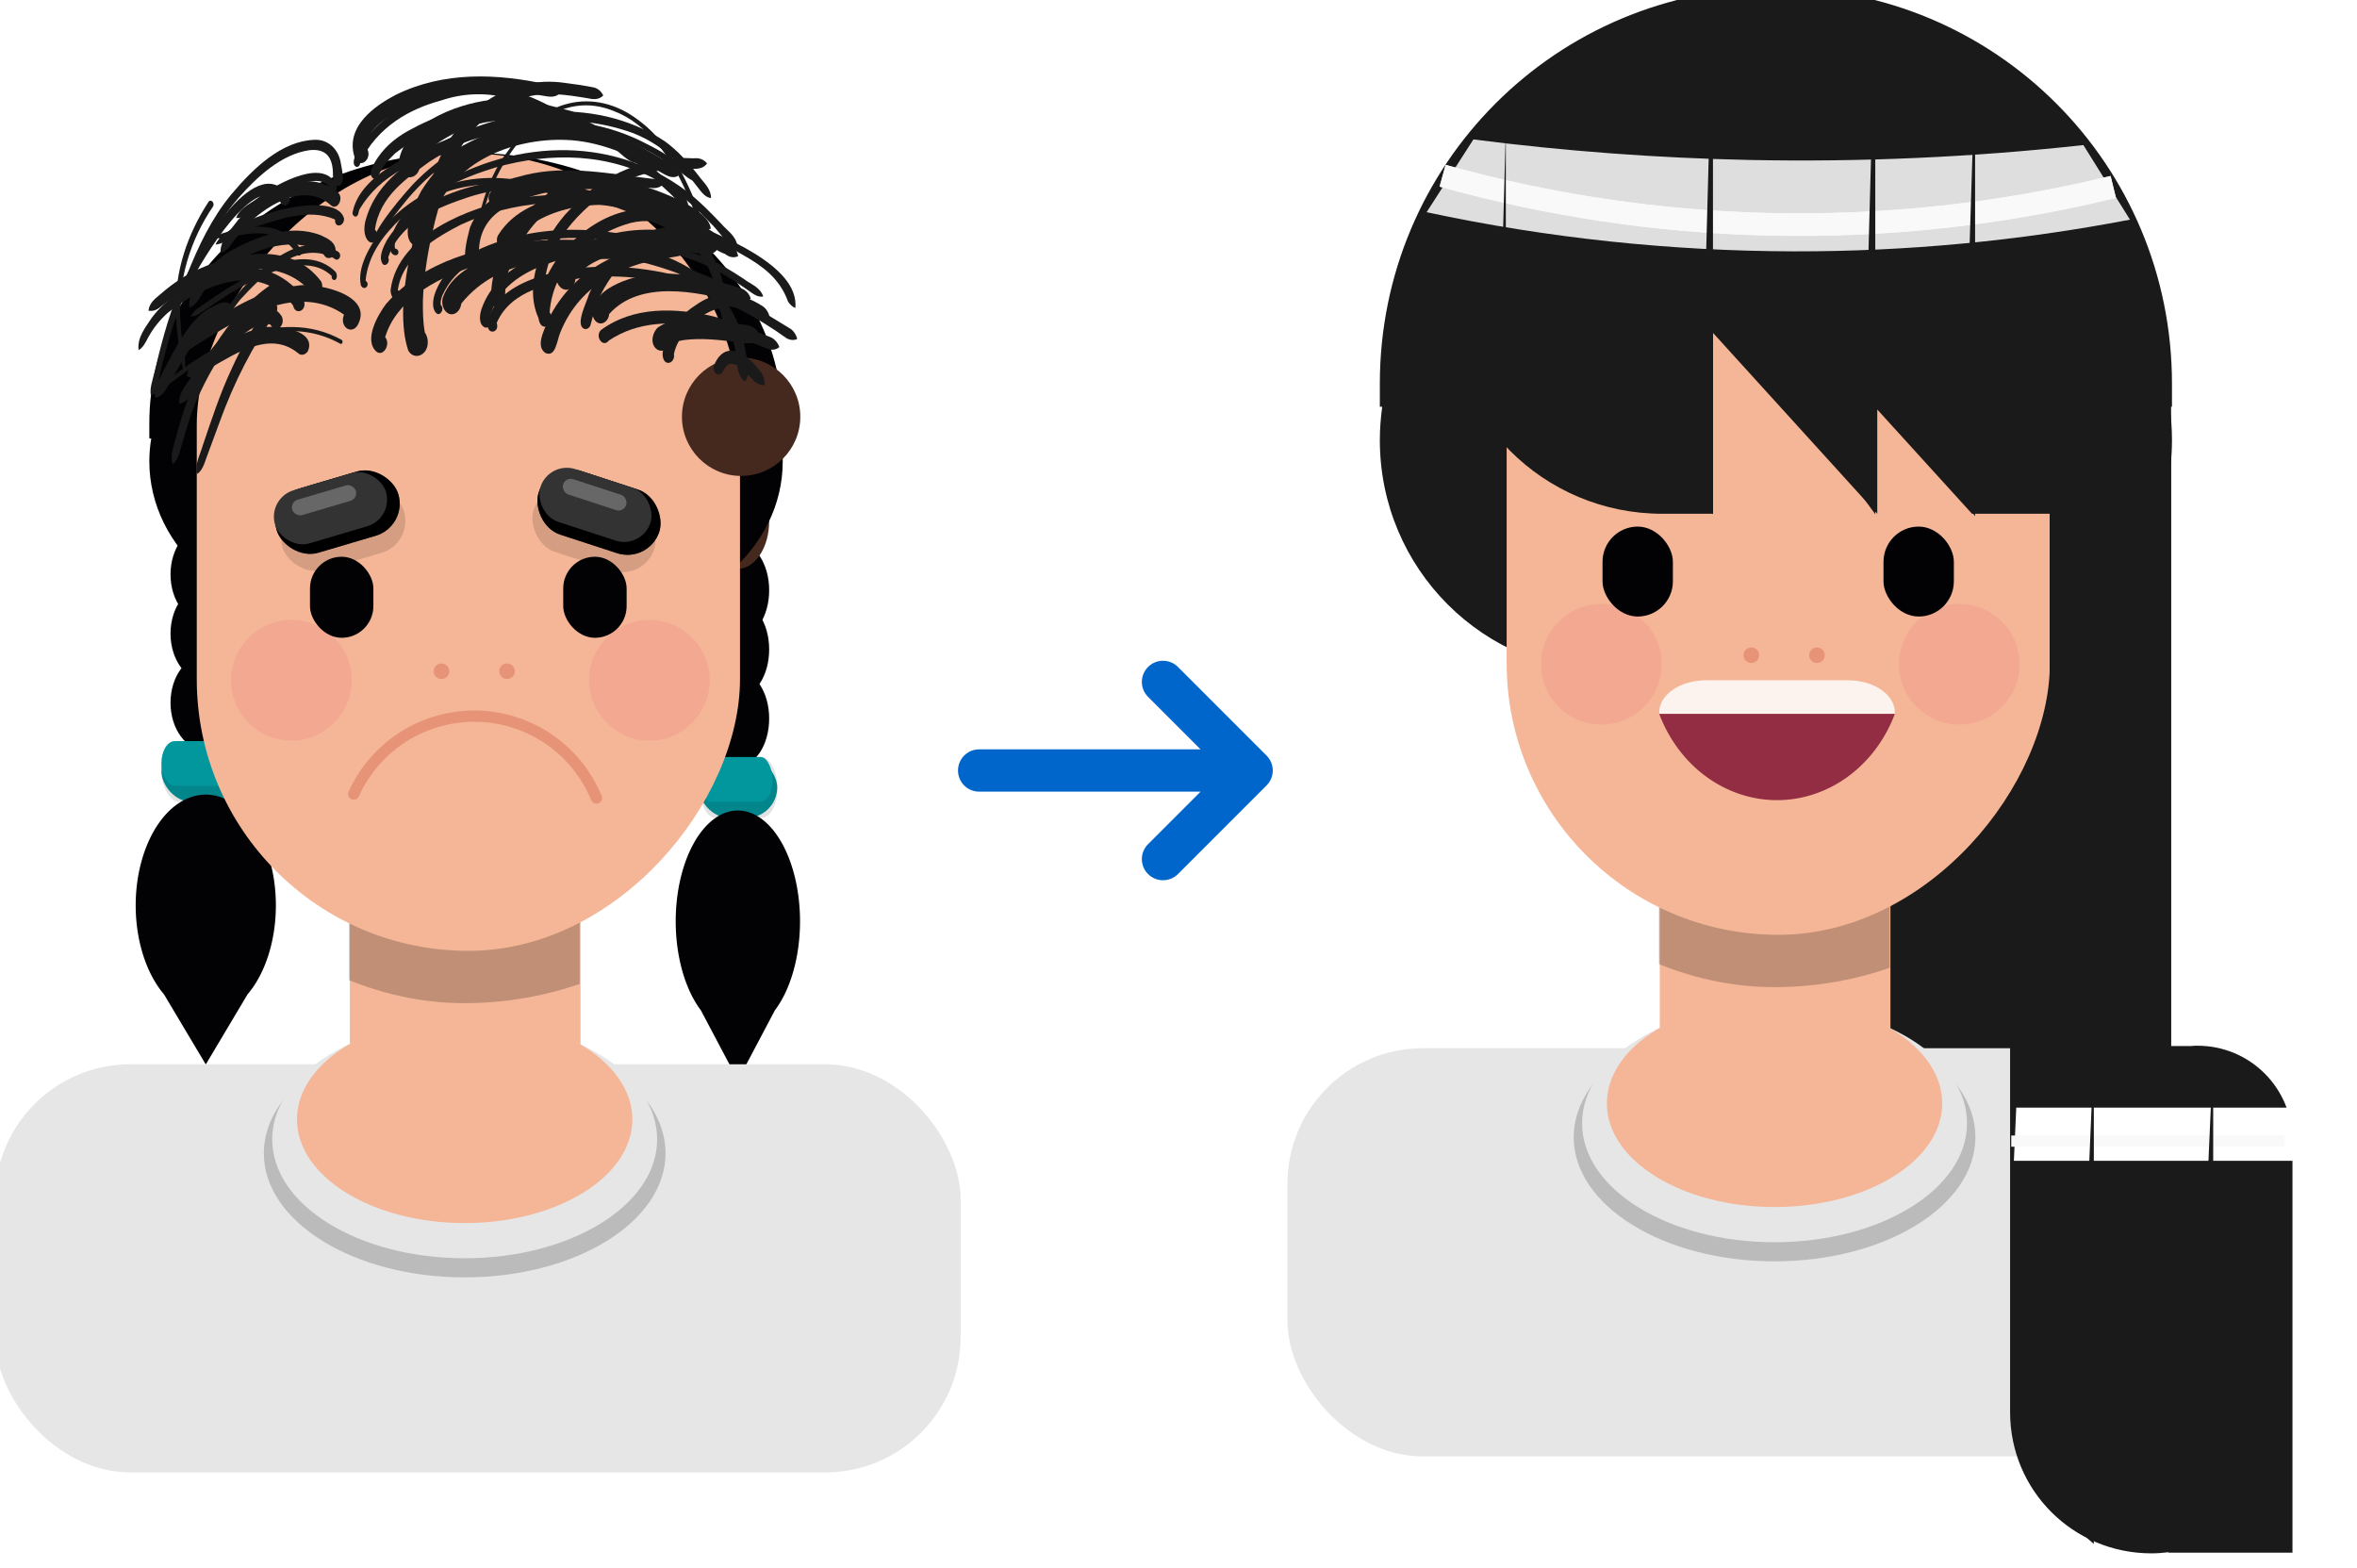 <svg xmlns="http://www.w3.org/2000/svg" id="svg1" version="1.1" viewBox="0 0 19.819 13.182" height="13.182mm" width="19.819mm">
  
  <defs id="defs1">
    <clipPath id="clipPath1176-6" clipPathUnits="userSpaceOnUse">
      <rect style="opacity:1;fill:#eca48d;fill-opacity:1;stroke:none;stroke-width:0.265" id="rect1178-1" width="6.414" height="6.348" x="-126.286" y="-31.701" ry="0"></rect>
    </clipPath>
    <filter height="2.762" width="1.28" y="-0.881" x="-0.14" id="filter5" style="color-interpolation-filters:sRGB">
      <feGaussianBlur id="feGaussianBlur5" stdDeviation="0.364"></feGaussianBlur>
    </filter>
    
    <filter height="3.12" width="1.4" y="-1.06" x="-0.2" id="filter8" style="color-interpolation-filters:sRGB">
      <feGaussianBlur id="feGaussianBlur8" stdDeviation="0.208"></feGaussianBlur>
    </filter>
    
    <filter height="3.101" width="1.086" y="-1.051" x="-0.043" id="filter13" style="color-interpolation-filters:sRGB">
      <feGaussianBlur id="feGaussianBlur13" stdDeviation="0.043"></feGaussianBlur>
    </filter>
    <filter height="2.946" width="1.117" y="-0.969" x="-0.059" id="filter71" style="color-interpolation-filters:sRGB">
      <feGaussianBlur id="feGaussianBlur71" stdDeviation="0.135"></feGaussianBlur>
    </filter>
    
    <filter height="2.082" width="1.054" y="-0.537" x="-0.027" id="filter73" style="color-interpolation-filters:sRGB">
      <feGaussianBlur id="feGaussianBlur73" stdDeviation="0.057"></feGaussianBlur>
    </filter>
    
    <clipPath id="clipPath1" clipPathUnits="userSpaceOnUse">
      <rect style="opacity:1;fill:#eca48d;fill-opacity:1;stroke:none;stroke-width:0.265" id="rect1" width="6.414" height="6.348" x="-126.286" y="-31.701" ry="0"></rect>
    </clipPath>
    
    <clipPath id="clipPath4" clipPathUnits="userSpaceOnUse">
      <path id="path4" transform="translate(-665.587,-879.164)" d="m 618.931,863.187 h 140.496 v 66.702 H 618.931 Z"></path>
    </clipPath>
    <clipPath id="clipPath5" clipPathUnits="userSpaceOnUse">
      <path id="path5" transform="translate(-669.353,-881.168)" d="m 618.931,863.187 h 140.496 v 66.702 H 618.931 Z"></path>
    </clipPath>
    <clipPath id="clipPath6" clipPathUnits="userSpaceOnUse">
      <path id="path6" transform="translate(-664.704,-886.754)" d="m 618.931,863.187 h 140.496 v 66.702 H 618.931 Z"></path>
    </clipPath>
    <clipPath id="clipPath7" clipPathUnits="userSpaceOnUse">
      <path id="path7" transform="translate(-668.082,-891.366)" d="m 618.931,863.187 h 140.496 v 66.702 H 618.931 Z"></path>
    </clipPath>
    <clipPath id="clipPath8" clipPathUnits="userSpaceOnUse">
      <path id="path8" transform="translate(-669.317,-891.875)" d="m 618.931,863.187 h 140.496 v 66.702 H 618.931 Z"></path>
    </clipPath>
    <clipPath id="clipPath9" clipPathUnits="userSpaceOnUse">
      <path id="path9" transform="translate(-673.835,-893.689)" d="m 618.931,863.187 h 140.496 v 66.702 H 618.931 Z"></path>
    </clipPath>
    <clipPath id="clipPath10" clipPathUnits="userSpaceOnUse">
      <path id="path10" transform="translate(-756.745,-901.326)" d="m 618.931,863.187 h 140.496 v 66.702 H 618.931 Z"></path>
    </clipPath>
    <clipPath id="clipPath11" clipPathUnits="userSpaceOnUse">
      <path id="path11" transform="translate(-746.03,-912.059)" d="m 618.931,863.187 h 140.496 v 66.702 H 618.931 Z"></path>
    </clipPath>
    <clipPath id="clipPath12" clipPathUnits="userSpaceOnUse">
      <path id="path12" transform="translate(-671.091,-895.122)" d="m 618.931,863.187 h 140.496 v 66.702 H 618.931 Z"></path>
    </clipPath>
    <clipPath id="clipPath13" clipPathUnits="userSpaceOnUse">
      <path id="path13" transform="translate(-682.395,-903.187)" d="m 618.931,863.187 h 140.496 v 66.702 H 618.931 Z"></path>
    </clipPath>
    <clipPath id="clipPath14" clipPathUnits="userSpaceOnUse">
      <path id="path14" transform="translate(-756.495,-907.364)" d="m 618.931,863.187 h 140.496 v 66.702 H 618.931 Z"></path>
    </clipPath>
    <clipPath id="clipPath15" clipPathUnits="userSpaceOnUse">
      <path id="path15" transform="translate(-752.694,-909.14)" d="m 618.931,863.187 h 140.496 v 66.702 H 618.931 Z"></path>
    </clipPath>
    <clipPath id="clipPath16" clipPathUnits="userSpaceOnUse">
      <path id="path16" transform="translate(-692.437,-905.444)" d="m 618.931,863.187 h 140.496 v 66.702 H 618.931 Z"></path>
    </clipPath>
    <clipPath id="clipPath17" clipPathUnits="userSpaceOnUse">
      <path id="path17" transform="translate(-689.265,-896.162)" d="m 618.931,863.187 h 140.496 v 66.702 H 618.931 Z"></path>
    </clipPath>
    <clipPath id="clipPath18" clipPathUnits="userSpaceOnUse">
      <path id="path18" transform="translate(-678.43,-892.308)" d="m 618.931,863.187 h 140.496 v 66.702 H 618.931 Z"></path>
    </clipPath>
    <clipPath id="clipPath19" clipPathUnits="userSpaceOnUse">
      <path id="path19" transform="translate(-665.266,-877.827)" d="m 618.931,863.187 h 140.496 v 66.702 H 618.931 Z"></path>
    </clipPath>
    <clipPath id="clipPath20" clipPathUnits="userSpaceOnUse">
      <path id="path20" transform="translate(-674.45,-878.411)" d="m 618.931,863.187 h 140.496 v 66.702 H 618.931 Z"></path>
    </clipPath>
    <clipPath id="clipPath21" clipPathUnits="userSpaceOnUse">
      <path id="path21" transform="translate(-694.188,-885.328)" d="m 618.931,863.187 h 140.496 v 66.702 H 618.931 Z"></path>
    </clipPath>
    <clipPath id="clipPath22" clipPathUnits="userSpaceOnUse">
      <path id="path22" transform="translate(-743.81,-893.681)" d="m 618.931,863.187 h 140.496 v 66.702 H 618.931 Z"></path>
    </clipPath>
    <clipPath id="clipPath23" clipPathUnits="userSpaceOnUse">
      <path id="path23" transform="translate(-707.824,-897.408)" d="m 618.931,863.187 h 140.496 v 66.702 H 618.931 Z"></path>
    </clipPath>
    <clipPath id="clipPath24" clipPathUnits="userSpaceOnUse">
      <path id="path24" transform="translate(-716.992,-904.889)" d="m 618.931,863.187 h 140.496 v 66.702 H 618.931 Z"></path>
    </clipPath>
    <clipPath id="clipPath25" clipPathUnits="userSpaceOnUse">
      <path id="path25" transform="translate(-685.226,-903.336)" d="m 618.931,863.187 h 140.496 v 66.702 H 618.931 Z"></path>
    </clipPath>
    <clipPath id="clipPath26" clipPathUnits="userSpaceOnUse">
      <path id="path26" transform="translate(-728.83,-909.022)" d="m 618.931,863.187 h 140.496 v 66.702 H 618.931 Z"></path>
    </clipPath>
    <clipPath id="clipPath27" clipPathUnits="userSpaceOnUse">
      <path id="path27" transform="translate(-640.115,-887.553)" d="m 618.931,863.187 h 140.496 v 66.702 H 618.931 Z"></path>
    </clipPath>
    <clipPath id="clipPath28" clipPathUnits="userSpaceOnUse">
      <path id="path28" transform="translate(-635.776,-891.934)" d="m 618.931,863.187 h 140.496 v 66.702 H 618.931 Z"></path>
    </clipPath>
    <clipPath id="clipPath29" clipPathUnits="userSpaceOnUse">
      <path id="path29" transform="translate(-630.226,-902.257)" d="m 618.931,863.187 h 140.496 v 66.702 H 618.931 Z"></path>
    </clipPath>
    <clipPath id="clipPath30" clipPathUnits="userSpaceOnUse">
      <path id="path30" transform="translate(-630.513,-903.748)" d="m 618.931,863.187 h 140.496 v 66.702 H 618.931 Z"></path>
    </clipPath>
    <clipPath id="clipPath31" clipPathUnits="userSpaceOnUse">
      <path id="path31" transform="translate(-628.158,-909.333)" d="m 618.931,863.187 h 140.496 v 66.702 H 618.931 Z"></path>
    </clipPath>
    <clipPath id="clipPath32" clipPathUnits="userSpaceOnUse">
      <path id="path32" transform="translate(-622.335,-916.544)" d="m 618.931,863.187 h 140.496 v 66.702 H 618.931 Z"></path>
    </clipPath>
    <clipPath id="clipPath33" clipPathUnits="userSpaceOnUse">
      <path id="path33" transform="translate(-621.593,-902.786)" d="m 618.931,863.187 h 140.496 v 66.702 H 618.931 Z"></path>
    </clipPath>
    <clipPath id="clipPath34" clipPathUnits="userSpaceOnUse">
      <path id="path34" transform="translate(-619.513,-909.263)" d="m 618.931,863.187 h 140.496 v 66.702 H 618.931 Z"></path>
    </clipPath>
    <clipPath id="clipPath35" clipPathUnits="userSpaceOnUse">
      <path id="path35" transform="translate(-628.099,-918.057)" d="m 618.931,863.187 h 140.496 v 66.702 H 618.931 Z"></path>
    </clipPath>
    <clipPath id="clipPath36" clipPathUnits="userSpaceOnUse">
      <path id="path36" transform="translate(-635.253,-906.505)" d="m 618.931,863.187 h 140.496 v 66.702 H 618.931 Z"></path>
    </clipPath>
    <clipPath id="clipPath37" clipPathUnits="userSpaceOnUse">
      <path id="path37" transform="translate(-636.812,-893.296)" d="m 618.931,863.187 h 140.496 v 66.702 H 618.931 Z"></path>
    </clipPath>
    <clipPath id="clipPath38" clipPathUnits="userSpaceOnUse">
      <path id="path38" transform="translate(-627.869,-901.675)" d="m 618.931,863.187 h 140.496 v 66.702 H 618.931 Z"></path>
    </clipPath>
    <clipPath id="clipPath39" clipPathUnits="userSpaceOnUse">
      <path id="path39" transform="translate(-629.337,-912.989)" d="m 618.931,863.187 h 140.496 v 66.702 H 618.931 Z"></path>
    </clipPath>
    <clipPath id="clipPath40" clipPathUnits="userSpaceOnUse">
      <path id="path40" transform="translate(-622.151,-916.903)" d="m 618.931,863.187 h 140.496 v 66.702 H 618.931 Z"></path>
    </clipPath>
    <clipPath id="clipPath41" clipPathUnits="userSpaceOnUse">
      <path id="path41" transform="translate(-626.709,-928.012)" d="m 618.931,863.187 h 140.496 v 66.702 H 618.931 Z"></path>
    </clipPath>
    <clipPath id="clipPath42" clipPathUnits="userSpaceOnUse">
      <path id="path42" transform="translate(-631.82,-929.639)" d="m 618.931,863.187 h 140.496 v 66.702 H 618.931 Z"></path>
    </clipPath>
    <clipPath id="clipPath43" clipPathUnits="userSpaceOnUse">
      <path id="path43" transform="translate(-666.474,-898.623)" d="m 618.931,863.187 h 140.496 v 66.702 H 618.931 Z"></path>
    </clipPath>
    <clipPath id="clipPath44" clipPathUnits="userSpaceOnUse">
      <path id="path44" transform="translate(-704.069,-904.283)" d="m 618.931,863.187 h 140.496 v 66.702 H 618.931 Z"></path>
    </clipPath>
    <clipPath id="clipPath45" clipPathUnits="userSpaceOnUse">
      <path id="path45" transform="translate(-690.183,-897.05)" d="m 618.931,863.187 h 140.496 v 66.702 H 618.931 Z"></path>
    </clipPath>
    <clipPath id="clipPath46" clipPathUnits="userSpaceOnUse">
      <path id="path46" transform="translate(-704.055,-904.091)" d="m 618.931,863.187 h 140.496 v 66.702 H 618.931 Z"></path>
    </clipPath>
    <clipPath id="clipPath47" clipPathUnits="userSpaceOnUse">
      <path id="path47" transform="translate(-713.579,-905.745)" d="m 618.931,863.187 h 140.496 v 66.702 H 618.931 Z"></path>
    </clipPath>
    <clipPath id="clipPath48" clipPathUnits="userSpaceOnUse">
      <path id="path48" transform="translate(-730.527,-910.936)" d="m 618.931,863.187 h 140.496 v 66.702 H 618.931 Z"></path>
    </clipPath>
    <clipPath id="clipPath49" clipPathUnits="userSpaceOnUse">
      <path id="path49" transform="translate(-749.781,-914.513)" d="m 618.931,863.187 h 140.496 v 66.702 H 618.931 Z"></path>
    </clipPath>
    <clipPath id="clipPath50" clipPathUnits="userSpaceOnUse">
      <path id="path50" transform="translate(-676.501,-909.374)" d="m 618.931,863.187 h 140.496 v 66.702 H 618.931 Z"></path>
    </clipPath>
    <clipPath id="clipPath51" clipPathUnits="userSpaceOnUse">
      <path id="path51" transform="translate(-693.99,-900.913)" d="m 618.931,863.187 h 140.496 v 66.702 H 618.931 Z"></path>
    </clipPath>
    <clipPath id="clipPath52" clipPathUnits="userSpaceOnUse">
      <path id="path52" transform="translate(-705.511,-909.761)" d="m 618.931,863.187 h 140.496 v 66.702 H 618.931 Z"></path>
    </clipPath>
    <clipPath id="clipPath53" clipPathUnits="userSpaceOnUse">
      <path id="path53" transform="translate(-653.042,-893.58)" d="m 618.931,863.187 h 140.496 v 66.702 H 618.931 Z"></path>
    </clipPath>
    <clipPath id="clipPath54" clipPathUnits="userSpaceOnUse">
      <path id="path54" transform="translate(-629.71,-913.527)" d="m 618.931,863.187 h 140.496 v 66.702 H 618.931 Z"></path>
    </clipPath>
    <clipPath id="clipPath55" clipPathUnits="userSpaceOnUse">
      <path id="path55" transform="translate(-623.026,-917.093)" d="m 618.931,863.187 h 140.496 v 66.702 H 618.931 Z"></path>
    </clipPath>
  </defs>
  <g transform="translate(-92.786,-253.821)" id="layer1">
    <g transform="matrix(0.328,0,0,0.328,62.31,179.304)" id="g1">
      <path id="path1450" d="m 125.543,246.937 c 0,-0.139 -0.053,-0.277 -0.159,-0.383 l -2.271,-2.271 c -0.212,-0.212 -0.554,-0.212 -0.767,0 -0.212,0.212 -0.212,0.554 0,0.766 l 1.346,1.346 h -2.465 -0.04 -3.171 c -0.3,0 -0.542,0.242 -0.542,0.542 0,0.3 0.242,0.542 0.542,0.542 h 3.171 0.04 2.465 l -1.346,1.346 c -0.212,0.212 -0.212,0.554 0,0.766 0.212,0.212 0.554,0.212 0.767,0 l 2.271,-2.271 c 0.106,-0.106 0.159,-0.245 0.159,-0.383 z" style="fill:#0066cc;fill-opacity:1;stroke:none;stroke-width:0.08;stroke-opacity:1"></path>
      <rect y="238.355" x="137.816" height="16.505" width="10.755" id="rect1450" style="fill:#1a1a1a;fill-opacity:1;stroke:none;stroke-width:3.174;stroke-dasharray:none;stroke-opacity:1"></rect>
      <rect style="fill:#f5b697;fill-opacity:1;stroke:none;stroke-width:0.244" id="rect1451" width="5.914" height="5.852" x="135.464" y="248.916" ry="0"></rect>
      <rect style="fill:#e6e6e6;fill-opacity:1;stroke:none;stroke-width:0.249" id="rect1452" width="24.756" height="10.463" x="125.92" y="254.056" ry="3.472"></rect>
      <rect ry="9.822" style="opacity:0.216;fill:#000000;fill-opacity:1;stroke-width:0.318" y="-56.793" x="-132.901" height="27.796" width="19.644" id="rect1453" clip-path="url(#clipPath1176-6)" transform="matrix(0.922,0,0,0.922,251.879,279.225)"></rect>
      <ellipse style="opacity:0.189;fill:#000000;fill-opacity:1;stroke:none;stroke-width:0.292" id="ellipse1454" cx="138.407" cy="256.337" rx="5.149" ry="3.182"></ellipse>
      <ellipse ry="3.049" rx="4.934" cy="255.98" cx="138.407" id="ellipse1456" style="fill:#e6e6e6;fill-opacity:1;stroke:none;stroke-width:0.28"></ellipse>
      <ellipse style="fill:#f5b697;fill-opacity:1;stroke:none;stroke-width:0.244" id="ellipse1458" cx="138.407" cy="255.47" rx="4.299" ry="2.657"></ellipse>
      <path style="fill:#1a1a1a;fill-opacity:1;stroke-width:0.077" d="m 138.442,226.87 c 5.625,0 10.153,4.529 10.153,10.153 v 0.59 h -0.062 c 0.042,0.279 0.062,0.564 0.062,0.854 0,3.298 -2.656,5.954 -5.954,5.954 h -8.399 c -3.298,0 -5.954,-2.656 -5.954,-5.954 0,-0.29 0.023,-0.575 0.061,-0.854 h -0.061 v -0.59 c 0,-5.625 4.528,-10.153 10.153,-10.153 z" id="path1458"></path>
      <rect transform="scale(-1,1)" style="fill:#f5b697;fill-opacity:1;stroke-width:0.052" id="rect1458" width="13.926" height="20.44" x="-145.465" y="230.709" ry="6.963"></rect>
      <path style="opacity:0.834;fill:#ffffff;fill-opacity:1;stroke-width:0.073" d="m 140.287,244.624 c 0.667,0 1.204,0.369 1.204,0.827 0,0.009 -0.003,0.023 -0.003,0.033 h -6.035 c 0,-0.009 -0.003,-0.023 -0.003,-0.033 0,-0.458 0.537,-0.827 1.204,-0.827 z" id="path1459"></path>
      <path style="opacity:0.834;fill:#7f1333;fill-opacity:1;stroke-width:0.067" d="m 141.491,245.485 a 3.267,3.566 0 0 1 -3.02,2.212 3.267,3.566 0 0 1 -3.021,-2.212 z" id="path1460"></path>
      <circle transform="scale(-1,1)" style="opacity:0.834;fill:#f3a790;fill-opacity:1;stroke-width:0.03" id="circle1460" cx="-133.966" cy="244.213" r="1.548"></circle>
      <circle transform="scale(-1,1)" r="1.548" cy="244.213" cx="-143.143" id="circle1462" style="opacity:0.834;fill:#f3a790;fill-opacity:1;stroke-width:0.03"></circle>
      <circle transform="scale(-1,1)" r="0.2" cy="243.982" cx="-137.812" id="circle1463" style="fill:#e79377;fill-opacity:1;stroke-width:0.004"></circle>
      <circle transform="scale(-1,1)" style="fill:#e79377;fill-opacity:1;stroke-width:0.004" id="circle1464" cx="-139.493" cy="243.982" r="0.2"></circle>
      <g id="g1465" transform="matrix(0.75,0,0,0.75,231.043,275.81)">
        <rect ry="1.203" y="-46.834" x="-119.791" height="3.074" width="2.405" id="rect1464" style="opacity:1;fill:#020204;fill-opacity:1;stroke-width:0.265"></rect>
        <rect style="opacity:1;fill:#020204;fill-opacity:1;stroke-width:0.265" id="rect1465" width="2.405" height="3.074" x="-129.395" y="-46.834" ry="1.203"></rect>
      </g>
      <path style="fill:#1a1a1a;fill-opacity:1;stroke-width:0.042" d="m 141.357,229.343 c 2.322,0 4.298,1.424 5.11,3.449 h 0.396 v 2.057 5.506 h -3.395 l -1.214,-1.336 -1.214,-1.336 v 2.673 l -2.02,-2.225 -2.19,-2.411 v 4.636 h -1.302 c -3.05,0 -5.506,-2.456 -5.506,-5.506 0,-3.05 2.456,-5.506 5.506,-5.506 z" id="path1465"></path>
      <path transform="matrix(2.892,0,0,2.892,882.28,-464.306)" id="path1466" d="m -259.887,240.341 c 0.812,0.104 1.629,0.165 2.447,0.182 0.988,0.02 1.978,-0.024 2.96,-0.132 l 0.413,0.661 c -0.98,0.188 -1.978,0.283 -2.977,0.281 -1.094,-0.002 -2.188,-0.118 -3.258,-0.347 z" style="opacity:0.922;fill:#ffffff;fill-opacity:1;stroke:none;stroke-width:0.265;filter:url(#filter5)"></path>
      <rect y="237.07" x="145.46" height="17.79" width="3.112" id="rect1466" style="fill:#1a1a1a;fill-opacity:1;stroke:none;stroke-width:1.773;stroke-dasharray:none;stroke-opacity:1"></rect>
      <path d="m 149.247,253.991 c -0.053,0 -0.104,0.003 -0.155,0.009 h -4.647 v 3.635 3.13 2.62 c 0,2.005 1.614,3.619 3.619,3.619 0.149,0 0.297,-0.011 0.441,-0.029 v 0.011 h 3.179 v -2.708 -0.894 -5.75 -1.096 -0.11 c 0,-1.35 -1.087,-2.436 -2.436,-2.436 z" style="fill:#1a1a1a;fill-opacity:1;stroke:none;stroke-width:2.31;stroke-dasharray:none;stroke-opacity:1" id="path1467"></path>
      <path id="path1468" d="m 145.645,254.013 v -19 l -0.344,18.317 z" style="fill:#1a1a1a;fill-opacity:1;stroke:none;stroke-width:2.096;stroke-dasharray:none;stroke-opacity:1"></path>
      <path id="path1469" d="m 143.379,254.013 v -4.843 l -0.088,4.668 z" style="fill:#1a1a1a;fill-opacity:1;stroke:none;stroke-width:0.534;stroke-dasharray:none;stroke-opacity:1"></path>
      <path transform="matrix(2.892,0,0,2.892,882.28,-464.306)" id="path1470" d="m -255.075,248.923 h 2.439 l 0.041,0.153 c -0.001,0.05 -0.003,0.099 -0.004,0.149 -0.001,0.057 -0.003,0.113 -0.004,0.169 h -2.493 z" style="fill:#ffffff;fill-opacity:1;stroke:none;stroke-width:0.265;filter:url(#filter8)"></path>
      <rect transform="matrix(2.892,0,0,2.892,-249.256,-128.984)" y="133.222" x="136.145" height="0.099" width="2.423" id="rect1470" style="fill:#f9f9f9;fill-opacity:1;stroke:none;stroke-width:0.2;stroke-dasharray:none;filter:url(#filter13)"></rect>
      <path id="path1471" d="m 149.652,266.933 v -12.727 l -0.564,12.681 z" style="fill:#1a1a1a;fill-opacity:1;stroke:none;stroke-width:2.08;stroke-dasharray:none;stroke-opacity:1"></path>
      <path id="path1472" d="m 146.592,266.764 v -12.558 l -0.514,12.106 z" style="fill:#1a1a1a;fill-opacity:1;stroke:none;stroke-width:2.08;stroke-dasharray:none;stroke-opacity:1"></path>
      <path transform="matrix(2.892,0,0,2.892,882.28,-464.306)" id="path1473" d="m -260.16,240.663 c 0.939,0.262 1.911,0.407 2.886,0.43 1.028,0.024 2.06,-0.087 3.059,-0.331" style="fill:none;fill-opacity:1;stroke:#f9f9f9;stroke-width:0.2;stroke-dasharray:none;filter:url(#filter71)"></path>
      <path transform="matrix(2.892,0,0,2.892,882.28,-464.306)" id="path1474" d="m -260.16,240.663 c 0.939,0.262 1.911,0.407 2.886,0.43 1.028,0.024 2.06,-0.087 3.059,-0.331" style="fill:none;fill-opacity:1;stroke:#f9f9f9;stroke-width:0.2;stroke-dasharray:none;filter:url(#filter73)"></path>
      <path id="path1475" d="m 136.828,240.369 v -13.156 l -0.345,12.683 z" style="fill:#1a1a1a;fill-opacity:1;stroke:none;stroke-width:1.744;stroke-dasharray:none;stroke-opacity:1"></path>
      <path id="path1476" d="m 140.989,240.369 v -13.156 l -0.344,12.683 z" style="fill:#1a1a1a;fill-opacity:1;stroke:none;stroke-width:1.744;stroke-dasharray:none;stroke-opacity:1"></path>
      <path id="path1477" d="m 143.548,240.417 v -11.458 l -0.345,11.046 z" style="fill:#1a1a1a;fill-opacity:1;stroke:none;stroke-width:1.628;stroke-dasharray:none;stroke-opacity:1"></path>
      <path id="path1478" d="M 131.518,243.65 V 230.494 l -0.345,12.683 z" style="fill:#1a1a1a;fill-opacity:1;stroke:none;stroke-width:1.744;stroke-dasharray:none;stroke-opacity:1"></path>
      <rect style="fill:#02979d;fill-opacity:1;stroke:none;stroke-width:0.117" id="rect1478" width="2.273" height="1.56" x="97.054" y="246.184" ry="0.78"></rect>
      <ellipse ry="1.222" rx="0.904" cy="241.91" cx="98.19" id="ellipse1482" style="fill:#020204;fill-opacity:1;stroke:none;stroke-width:0.147"></ellipse>
      <ellipse ry="1.222" rx="0.904" style="fill:#020204;fill-opacity:1;stroke:none;stroke-width:0.147" id="ellipse1483" cx="98.19" cy="243.427"></ellipse>
      <ellipse cy="245.2" cx="98.19" id="ellipse1484" style="fill:#020204;fill-opacity:1;stroke:none;stroke-width:0.147" rx="0.904" ry="1.222"></ellipse>
      <path id="path1484" d="m 98.19,247.555 a 1.797,2.842 0 0 0 -1.797,2.842 1.797,2.842 0 0 0 0.726,2.278 l 1.071,1.797 1.07,-1.796 a 1.797,2.842 0 0 0 0.727,-2.279 1.797,2.842 0 0 0 -1.797,-2.842 z" style="fill:#020204;fill-opacity:1;stroke:none;stroke-width:0.109"></path>
      <g transform="matrix(0.403,0,0,0.676,110.455,228.42)" id="g1486">
        <rect ry="1.154" y="26.278" x="-33.259" height="2.308" width="5.64" id="rect1484" style="opacity:0.111;fill:#000000;fill-opacity:1;stroke:none;stroke-width:0.225"></rect>
        <rect ry="0.847" y="26.278" x="-33.259" height="1.694" width="5.273" id="rect1486" style="opacity:1;fill:#02979d;fill-opacity:1;stroke:none;stroke-width:0.186"></rect>
      </g>
      <ellipse style="fill:#45291f;fill-opacity:1;stroke:none;stroke-width:0.147" id="ellipse1486" cx="98.19" cy="238.62" rx="0.904" ry="1.222"></ellipse>
      <ellipse cy="240.137" cx="98.19" id="ellipse1487" style="fill:#45291f;fill-opacity:1;stroke:none;stroke-width:0.147" rx="0.904" ry="1.222"></ellipse>
      <rect ry="0.78" y="246.59" x="110.823" height="1.56" width="2.016" id="rect1488" style="fill:#02979d;fill-opacity:1;stroke:none;stroke-width:0.111"></rect>
      <ellipse style="fill:#020204;fill-opacity:1;stroke:none;stroke-width:0.139" id="ellipse1488" cx="111.831" cy="242.316" rx="0.802" ry="1.222"></ellipse>
      <ellipse cy="243.834" cx="111.831" id="ellipse1489" style="fill:#020204;fill-opacity:1;stroke:none;stroke-width:0.139" rx="0.802" ry="1.222"></ellipse>
      <ellipse ry="1.222" rx="0.802" style="fill:#020204;fill-opacity:1;stroke:none;stroke-width:0.139" id="ellipse1490" cx="111.831" cy="245.606"></ellipse>
      <path style="fill:#020204;fill-opacity:1;stroke:none;stroke-width:0.102" d="m 111.831,247.962 a 1.594,2.842 0 0 0 -1.594,2.842 1.594,2.842 0 0 0 0.644,2.278 l 0.95,1.797 0.949,-1.796 a 1.594,2.842 0 0 0 0.644,-2.279 1.594,2.842 0 0 0 -1.594,-2.842 z" id="path1490"></path>
      <g id="g1491" transform="matrix(0.357,0,0,0.676,122.711,228.827)">
        <rect style="opacity:0.111;fill:#000000;fill-opacity:1;stroke:none;stroke-width:0.225" id="rect1490" width="5.64" height="2.308" x="-33.259" y="26.278" ry="1.154"></rect>
        <rect style="opacity:1;fill:#02979d;fill-opacity:1;stroke:none;stroke-width:0.186" id="rect1491" width="5.273" height="1.694" x="-33.259" y="26.278" ry="0.847"></rect>
      </g>
      <ellipse ry="1.222" rx="0.802" cy="239.027" cx="111.831" id="ellipse1492" style="fill:#45291f;fill-opacity:1;stroke:none;stroke-width:0.139"></ellipse>
      <ellipse ry="1.222" rx="0.802" style="fill:#45291f;fill-opacity:1;stroke:none;stroke-width:0.139" id="ellipse1494" cx="111.831" cy="240.544"></ellipse>
      <rect style="fill:#f5b697;fill-opacity:1;stroke:none;stroke-width:0.244" id="rect1496" width="5.914" height="5.852" x="101.883" y="249.327" ry="0"></rect>
      <rect style="fill:#e6e6e6;fill-opacity:1;stroke:none;stroke-width:0.249" id="rect1497" width="24.756" height="10.463" x="92.786" y="254.467" ry="3.472"></rect>
      <rect ry="9.822" style="opacity:0.216;fill:#000000;fill-opacity:1;stroke-width:0.318" y="-56.793" x="-132.901" height="27.796" width="19.644" id="rect1498" clip-path="url(#clipPath1176-6)" transform="matrix(0.922,0,0,0.922,218.298,279.636)"></rect>
      <ellipse style="opacity:0.189;fill:#000000;fill-opacity:1;stroke:none;stroke-width:0.292" id="ellipse1498" cx="104.827" cy="256.748" rx="5.149" ry="3.182"></ellipse>
      <ellipse ry="3.049" rx="4.934" cy="256.391" cx="104.827" id="ellipse1499" style="fill:#e6e6e6;fill-opacity:1;stroke:none;stroke-width:0.28"></ellipse>
      <ellipse style="fill:#f5b697;fill-opacity:1;stroke:none;stroke-width:0.244" id="ellipse1500" cx="104.827" cy="255.881" rx="4.299" ry="2.657"></ellipse>
      <path style="fill:#020204;fill-opacity:1;stroke-width:0.057" d="m 104.862,231.096 c 4.498,0 8.119,3.09 8.119,6.929 v 0.402 h -0.049 c 0.034,0.191 0.049,0.385 0.049,0.583 0,2.251 -2.123,4.063 -4.761,4.063 h -6.716 c -2.637,0 -4.761,-1.812 -4.761,-4.063 0,-0.198 0.017,-0.393 0.049,-0.583 h -0.049 v -0.402 c 0,-3.839 3.621,-6.929 8.119,-6.929 z" id="path1500"></path>
      <rect transform="scale(-1,1)" style="fill:#f5b697;fill-opacity:1;stroke-width:0.052" id="rect1500" width="13.926" height="20.44" x="-111.885" y="231.12" ry="6.963"></rect>
      <ellipse ry="1.548" rx="1.548" transform="scale(-1,1)" style="opacity:0.834;fill:#f3a790;fill-opacity:1;stroke-width:0.03" id="circle1500" cx="-100.385" cy="244.624"></ellipse>
      <ellipse ry="1.548" rx="1.548" transform="scale(-1,1)" cy="244.624" cx="-109.563" id="circle1501" style="opacity:0.834;fill:#f3a790;fill-opacity:1;stroke-width:0.03"></ellipse>
      <ellipse ry="0.2" rx="0.2" transform="scale(-1,1)" cy="244.393" cx="-104.232" id="circle1502" style="fill:#e79377;fill-opacity:1;stroke-width:0.004"></ellipse>
      <ellipse ry="0.2" rx="0.2" transform="scale(-1,1)" style="fill:#e79377;fill-opacity:1;stroke-width:0.004" id="circle1503" cx="-105.913" cy="244.393"></ellipse>
      <path transform="matrix(2.892,0,0,2.892,844.011,-391.959)" id="path1503" d="m -256.58,221.127 c 0.095,-0.211 0.254,-0.392 0.45,-0.514 0.196,-0.122 0.43,-0.184 0.661,-0.176 0.223,0.008 0.444,0.082 0.627,0.209 0.183,0.128 0.329,0.309 0.414,0.516" style="fill:none;fill-opacity:1;stroke:#e79377;stroke-width:0.1;stroke-linecap:round;stroke-linejoin:round;stroke-dasharray:none;stroke-opacity:1"></path>
      <ellipse ry="1.517" rx="1.517" style="fill:#45291f;fill-opacity:1;stroke:none;stroke-width:0.212" id="circle1504" cx="111.914" cy="237.869"></ellipse>
      <g id="g1505" transform="matrix(0.676,0,0,0.676,188.332,273.117)">
        <rect ry="1.203" y="-46.834" x="-119.791" height="3.074" width="2.405" id="rect1504" style="opacity:1;fill:#020204;fill-opacity:1;stroke-width:0.265"></rect>
        <rect style="opacity:1;fill:#020204;fill-opacity:1;stroke-width:0.265" id="rect1505" width="2.405" height="3.074" x="-129.395" y="-46.834" ry="1.203"></rect>
      </g>
      <rect transform="rotate(18.085)" ry="0.858" y="194.435" x="175.911" height="1.716" width="3.252" id="rect1506" style="opacity:0.132;fill:#000000;fill-opacity:1;stroke-width:0.195"></rect>
      <rect transform="rotate(18.085)" ry="0.858" y="193.972" x="175.895" height="1.716" width="3.252" id="rect1507" style="fill:#583c31;fill-opacity:1;stroke-width:0.195"></rect>
      <rect transform="rotate(18.085)" style="opacity:1;fill:#000000;fill-opacity:1;stroke-width:0.195" id="rect1508" width="3.252" height="1.716" x="175.895" y="193.972" ry="0.858"></rect>
      <rect transform="rotate(18.085)" ry="0.71" y="193.972" x="175.895" height="1.421" width="2.965" id="rect1510" style="fill:#333333;fill-opacity:1;stroke-width:0.169"></rect>
      <rect transform="rotate(18.085)" ry="0.206" y="194.234" x="176.427" height="0.412" width="1.7" id="rect1512" style="opacity:0.257;fill:#ffffff;fill-opacity:1;stroke-width:0.069"></rect>
      <rect transform="rotate(18.085)" style="opacity:0;fill:#000000;fill-opacity:1;stroke-width:0.195" id="rect1513" width="3.252" height="1.716" x="175.895" y="193.972" ry="0.858"></rect>
      <rect transform="rotate(-16.485)" style="opacity:0.132;fill:#000000;fill-opacity:1;stroke-width:0.195" id="rect1514" width="3.252" height="1.716" x="27.589" y="258.862" ry="0.858"></rect>
      <rect transform="rotate(-16.485)" style="fill:#583c31;fill-opacity:1;stroke-width:0.195" id="rect1515" width="3.252" height="1.716" x="27.573" y="258.399" ry="0.858"></rect>
      <rect transform="rotate(-16.485)" ry="0.858" y="258.399" x="27.573" height="1.716" width="3.252" id="rect1516" style="opacity:1;fill:#000000;fill-opacity:1;stroke-width:0.195"></rect>
      <rect transform="rotate(-16.485)" style="fill:#333333;fill-opacity:1;stroke-width:0.169" id="rect1517" width="2.965" height="1.421" x="27.573" y="258.399" ry="0.71"></rect>
      <rect transform="rotate(-16.485)" style="opacity:0.257;fill:#ffffff;fill-opacity:1;stroke-width:0.069" id="rect1518" width="1.7" height="0.412" x="28.105" y="258.661" ry="0.206"></rect>
      <rect transform="rotate(-16.485)" ry="0.858" y="258.399" x="27.573" height="1.716" width="3.252" id="rect1519" style="opacity:0;fill:#000000;fill-opacity:1;stroke-width:0.195"></rect>
      <g style="fill:#1a1a1a;fill-opacity:1" transform="matrix(0.091,0,0,0.117,21.3,94.314)" id="g3">
        <g style="fill:#1a1a1a;fill-opacity:1" id="g107">
          <path id="path56" clip-path="url(#clipPath4)" transform="matrix(1.333,0,0,1.333,887.45,1172.218)" style="fill:#1a1a1a;fill-opacity:1;fill-rule:nonzero;stroke:none" d="m 0,0 c -1.06,-0.208 -0.543,-1.518 -0.125,-2.125 2.023,-3.106 5.21,-5.361 8.406,-7.152 13.57,-6.023 25.712,-5.056 38.492,2.246 0.711,0.373 1.351,1.021 1.539,1.801 C 46.955,-4.857 45.784,-5.709 44.66,-6.34 36.635,-11.272 27.042,-13.347 17.863,-10.914 11.266,-9.546 4.442,-6.641 0.745,-0.778 0.817,-0.352 0.425,0.049 0,0 Z"></path>
          <path id="path57" clip-path="url(#clipPath5)" transform="matrix(1.333,0,0,1.333,892.471,1174.891)" style="fill:#1a1a1a;fill-opacity:1;fill-rule:nonzero;stroke:none" d="m 0,0 c -1.764,-0.559 -0.03,-2.7 0.692,-3.52 1.93,-2.204 4.534,-3.663 7.227,-4.739 13.305,-5.632 31.014,-5.907 43.488,1.938 1.542,1.142 3.954,1.74 4.558,3.727 C 53.559,-2.513 51.787,-4.623 49.711,-5.582 36.705,-13.215 17.056,-11.856 4.383,-4.249 3,-3.185 1.691,-2.157 0.895,-0.641 0.802,-0.238 0.406,0.044 0,0 Z"></path>
          <path id="path58" clip-path="url(#clipPath6)" transform="matrix(1.333,0,0,1.333,886.272,1182.338)" style="fill:#1a1a1a;fill-opacity:1;fill-rule:nonzero;stroke:none" d="m 0,0 c 1.375,-6.077 12.064,-9.556 17.436,-11.306 13.745,-4.488 29.864,-6.036 42.727,1.746 3.067,1.814 5.92,3.959 8.84,6 0.861,0.549 1.772,1.267 1.973,2.309 -1.791,0.086 -3.011,-1.476 -4.41,-2.36 C 64.658,-5.017 62.756,-6.431 60.814,-7.678 48.731,-15.704 33.139,-14.767 19.861,-10.525 13.35,-8.428 5.933,-6.358 1.592,-0.751 1.192,-0.308 1.384,0.264 0.885,0.526 0.503,0.707 0.035,0.412 0,0 Z"></path>
          <path id="path59" clip-path="url(#clipPath7)" transform="matrix(1.333,0,0,1.333,890.775,1188.488)" style="fill:#1a1a1a;fill-opacity:1;fill-rule:nonzero;stroke:none" d="m 0,0 c -1.015,-0.78 -0.992,-2.211 -0.641,-3.332 1.965,-5.74 7.815,-8.89 12.899,-11.52 14.99,-7.125 35.182,-9.331 50.312,-1.593 2.718,1.51 5.077,3.551 7.258,5.75 0.996,1.067 2.541,2.025 2.574,3.613 -1.24,-0.075 -2.079,-1.023 -2.894,-1.848 -1.245,-1.248 -2.601,-2.599 -3.91,-3.691 -2.827,-2.388 -6.197,-4.084 -9.676,-5.133 -14.207,-4.005 -29.945,-1.883 -43.038,4.702 -4.526,2.586 -10.529,5.56 -11.514,11.157 4e-4,0.002 5e-4,0.003 7e-4,0.004 C 2.621,-0.998 1.243,0.903 0,0 Z"></path>
          <path id="path60" clip-path="url(#clipPath8)" transform="matrix(1.333,0,0,1.333,892.423,1189.166)" style="fill:#1a1a1a;fill-opacity:1;fill-rule:nonzero;stroke:none" d="m 0,0 c -1.716,-1.285 7.627,-9.538 9.016,-10.516 13.649,-10.521 32.867,-12.446 48.676,-5.918 2.979,1.121 5.79,2.606 8.555,4.172 0.849,0.433 1.783,1.01 2.106,1.93 -1.525,0.061 -2.689,-1.048 -3.973,-1.703 -2.59,-1.539 -5.291,-2.877 -8.11,-3.914 C 39.917,-22.515 19.865,-19.386 6.899,-7.32 4.613,-5.157 2.37,-2.94 0.797,-0.238 0.657,0.05 0.272,0.149 0,0 Z"></path>
          <path id="path61" clip-path="url(#clipPath9)" transform="matrix(1.333,0,0,1.333,898.447,1191.585)" style="fill:#1a1a1a;fill-opacity:1;fill-rule:nonzero;stroke:none" d="m 0,0 c -0.951,0.005 -1.409,-1.008 -1.254,-1.848 0.899,-4.167 5.004,-6.726 8.418,-8.793 16.61,-8.259 37.966,-9.453 54.293,0.098 2.609,1.56 5.013,3.449 7.359,5.371 1.221,1.131 3.141,1.956 3.41,3.735 -2.396,-0.206 -3.981,-2.703 -5.816,-3.938 -3.052,-2.575 -6.515,-4.888 -10.133,-6.508 -11.004,-5.015 -23.567,-5.101 -35.199,-2.541 -7.151,1.729 -14.629,4.118 -19.687,9.652 -0.768,1.016 -1.875,2.364 -1.532,3.661 C 0.783,-1.034 0.822,-0.038 0,0 Z"></path>
          <path id="path62" clip-path="url(#clipPath10)" transform="matrix(1.333,0,0,1.333,1008.994,1201.768)" style="fill:#1a1a1a;fill-opacity:1;fill-rule:nonzero;stroke:none" d="m 0,0 c -1.758,-3.857 -5.524,-5.902 -9.226,-7.547 -7.894,-3.56 -16.221,-6.16 -24.753,-7.629 -11.691,-1.988 -23.915,-1.509 -35.106,2.477 -4.867,1.963 -12.36,5.144 -13.399,10.78 0.744,0.259 0.593,1.467 -0.187,1.544 -0.888,0.12 -1.385,-0.834 -1.329,-1.613 1.578,-9.285 17.452,-13.57 25.5,-14.793 12.671,-1.972 25.653,-0.117 37.813,3.691 5.545,2.046 23.119,6.923 22.219,14.117 C 0.922,0.863 0.41,0.465 0,0 Z"></path>
          <path id="path63" clip-path="url(#clipPath11)" transform="matrix(1.333,0,0,1.333,994.707,1216.078)" style="fill:#1a1a1a;fill-opacity:1;fill-rule:nonzero;stroke:none" d="m 0,0 c -1.266,-15.497 -19.745,-18.586 -32.35,-19.002 -11.138,-0.53 -37.577,2.469 -42.088,14.081 1.237,1.182 -0.385,3.268 -1.828,2.398 -2.806,-1.925 0.326,-6.095 1.996,-7.832 8.349,-7.422 20.226,-9.321 31,-10.371 14.162,-0.825 38.961,0.283 44.496,16.125 0.413,1.494 0.734,3.042 1.074,4.555 C 2.449,0.777 2.219,1.758 1.641,2.367 0.695,1.97 0.193,0.949 0,0 Z"></path>
          <path id="path64" clip-path="url(#clipPath12)" transform="matrix(1.333,0,0,1.333,894.787,1193.496)" style="fill:#1a1a1a;fill-opacity:1;fill-rule:nonzero;stroke:none" d="m 0,0 c -0.978,-1.141 0.152,-2.818 0.836,-3.852 2.737,-3.521 6.979,-5.494 11.09,-6.957 15.75,-5.576 30.622,-2.468 45.875,2.878 1.688,0.712 3.935,0.767 5.09,2.301 -1.984,0.502 -3.894,-0.781 -5.793,-1.218 C 44.639,-11.133 31.273,-14.314 18.23,-11.012 12.402,-9.504 3.711,-7.065 1.195,-1.137 1.202,-1.168 1.206,-1.196 1.21,-1.227 1.212,-1.233 1.214,-1.239 1.211,-1.238 1.199,-1.176 1.188,-1.1 1.182,-1.03 1.6,-0.311 0.657,0.515 0,0 Z"></path>
          <path id="path65" clip-path="url(#clipPath13)" transform="matrix(1.333,0,0,1.333,909.86,1204.249)" style="fill:#1a1a1a;fill-opacity:1;fill-rule:nonzero;stroke:none" d="m 0,0 c -0.926,-0.723 -0.719,-2.062 -0.359,-3.023 1.718,-4.01 5.978,-6.153 9.863,-7.602 15.17,-5.204 31.945,-3.12 47.043,1.348 2.952,0.954 5.765,2.271 8.516,3.699 1.393,0.843 3.349,1.267 4.055,2.852 -1.121,0.176 -2.099,-0.398 -3.035,-0.926 -3.628,-1.972 -7.267,-3.744 -11.219,-4.902 -12.714,-3.565 -26.245,-5.17 -39.233,-2.387 C 10.323,-9.548 4.184,-7.897 1.296,-2.9 1.088,-2.411 0.822,-1.842 0.98,-1.315 1.847,-0.706 0.824,0.643 0,0 Z"></path>
          <path id="path66" clip-path="url(#clipPath14)" transform="matrix(1.333,0,0,1.333,1008.66,1209.818)" style="fill:#1a1a1a;fill-opacity:1;fill-rule:nonzero;stroke:none" d="m 0,0 c -13.272,-7.435 -28.585,-11.362 -43.785,-9.891 -5.811,0.747 -14.5,1.824 -17.552,7.337 0.68,1.474 -1.642,2.059 -1.933,0.51 0.691,-7.245 14.999,-9.3 20.856,-9.637 9.627,-0.531 19.352,0.793 28.512,3.801 5.123,1.662 9.955,4.063 14.805,6.359 0.582,0.369 1.066,0.924 1.273,1.59 C 1.495,0.359 0.69,0.253 0,0 Z"></path>
          <path id="path67" clip-path="url(#clipPath15)" transform="matrix(1.333,0,0,1.333,1003.592,1212.187)" style="fill:#1a1a1a;fill-opacity:1;fill-rule:nonzero;stroke:none" d="m 0,0 c -4.423,-1.29 -8.976,-2.961 -13.473,-3.692 -6.751,-0.953 -14.216,-0.972 -20.373,2.262 -1.17,1.23 -3.001,-0.607 -1.682,-1.723 7.005,-4.009 15.885,-3.638 23.613,-2.289 4.142,0.838 8.131,2.247 12.172,3.426 0.828,0.254 1.59,0.84 1.938,1.648 C 1.589,0.07 0.726,0.141 0,0 Z"></path>
          <path id="path68" clip-path="url(#clipPath16)" transform="matrix(1.333,0,0,1.333,923.249,1207.259)" style="fill:#1a1a1a;fill-opacity:1;fill-rule:nonzero;stroke:none" d="m 0,0 c -1.146,-0.601 -0.845,-2.114 -0.395,-3.086 1.826,-3.938 5.841,-6.338 9.754,-7.836 12.032,-4.466 25.088,-1.592 36.863,2.301 1.18,0.389 2.639,0.594 3.336,1.723 -1.625,0.593 -3.22,-0.392 -4.789,-0.754 -9.63,-3.112 -20.078,-5.299 -30.094,-3.028 C 9.527,-9.387 3.212,-7.082 1.304,-1.655 2.099,-0.808 1.021,0.579 0,0 Z"></path>
          <path id="path69" clip-path="url(#clipPath17)" transform="matrix(1.333,0,0,1.333,919.019,1194.882)" style="fill:#1a1a1a;fill-opacity:1;fill-rule:nonzero;stroke:none" d="m 0,0 c -1.526,-2.023 -0.425,-4.85 0.25,-7.02 4.753,-9.352 24.719,-9.285 33.723,-7.457 3.456,0.577 16.802,3.962 17.191,7.649 -2.238,0.464 -3.979,-1.604 -5.978,-2.268 -6.11,-2.732 -12.692,-3.963 -19.272,-4.251 -5.639,-0.181 -11.214,0.454 -16.456,2.353 -4.008,1.293 -7.361,3.664 -7.313,8.216 -0.056,0.915 0.849,1.693 0.117,2.587 C 1.748,0.51 0.618,0.65 0,0 Z"></path>
          <path id="path70" clip-path="url(#clipPath18)" transform="matrix(1.333,0,0,1.333,904.573,1189.744)" style="fill:#1a1a1a;fill-opacity:1;fill-rule:nonzero;stroke:none" d="m 0,0 c -4.371,-0.947 -0.665,-7.075 0.84,-9.243 9.613,-11.863 27.439,-13.166 41.227,-9.058 3.778,1.139 7.37,2.788 10.938,4.461 0.964,0.38 1.884,1.121 2.121,2.16 -1.407,0.61 -2.764,-0.19 -4.047,-0.734 C 44.923,-15.214 38.151,-17.404 31.375,-17.578 20.654,-17.898 5.541,-14.198 2.57,-2.403 2.521,-1.033 1.401,0.16 0,0 Z"></path>
          <path id="path71" clip-path="url(#clipPath19)" transform="matrix(1.333,0,0,1.333,887.021,1170.436)" style="fill:#1a1a1a;fill-opacity:1;fill-rule:nonzero;stroke:none" d="m 0,0 c -2.491,-5.304 4.548,-8.865 8.575,-10.5 10.187,-3.89 21.43,-3.522 32.023,-1.715 1.049,0.092 2.127,0.476 2.723,1.394 -1.179,1.02 -2.818,0.523 -4.223,0.383 -9.446,-1.326 -19.309,-1.406 -28.337,1.852 C 8.334,-7.633 1.489,-4.728 2.59,-1.567 3.619,0.12 1.004,1.692 0,0 Z"></path>
          <path id="path72" clip-path="url(#clipPath20)" transform="matrix(1.333,0,0,1.333,899.266,1171.214)" style="fill:#1a1a1a;fill-opacity:1;fill-rule:nonzero;stroke:none" d="m 0,0 c 1.317,-7.022 14.348,-10.024 20.485,-10.312 5.362,-0.349 10.639,0.816 15.863,1.867 0.956,0.182 1.899,0.573 2.469,1.395 0.102,0.148 0.367,0.48 0.328,0.684 -0.618,0.849 -1.824,1.083 -2.816,1.004 C 28.358,-6.882 20.043,-8.023 12.298,-4.992 9.521,-3.796 6.143,-2.571 4.563,0.156 4.577,3.337 -0.21,3.193 0,0 Z"></path>
          <path id="path73" clip-path="url(#clipPath21)" transform="matrix(1.333,0,0,1.333,925.584,1180.438)" style="fill:#1a1a1a;fill-opacity:1;fill-rule:nonzero;stroke:none" d="m 0,0 c -0.641,-0.228 -0.917,-1.015 -0.598,-1.61 1.524,-2.426 4.987,-2.589 7.543,-3.211 9.041,-1.728 18.218,-0.149 27.273,0.644 0.702,0.08 1.428,0.433 1.891,0.941 -0.766,0.545 -1.718,0.639 -2.625,0.515 C 23.583,-3.22 10.348,-5.699 1.469,-0.66 1.243,-0.078 0.57,0.222 0,0 Z"></path>
          <path id="path74" clip-path="url(#clipPath22)" transform="matrix(1.333,0,0,1.333,991.747,1191.574)" style="fill:#1a1a1a;fill-opacity:1;fill-rule:nonzero;stroke:none" d="m 0,0 c -6.211,-3.305 -12.529,-6.728 -19.53,-7.829 -8.601,-1.202 -19.36,-0.282 -26.076,5.652 -0.487,0.781 -1.305,1.529 -2.265,0.988 -0.756,-0.393 -0.971,-1.428 -0.469,-2.11 3.384,-4.237 9.197,-5.607 14.277,-6.676 7.439,-1.352 15.204,-0.63 22.281,2.019 3.361,1.203 6.506,2.917 9.656,4.578 1.583,1.028 3.979,1.472 4.512,3.527 C 1.647,0.45 0.709,0.362 0,0 Z"></path>
          <path id="path75" clip-path="url(#clipPath23)" transform="matrix(1.333,0,0,1.333,943.765,1196.544)" style="fill:#1a1a1a;fill-opacity:1;fill-rule:nonzero;stroke:none" d="m 0,0 c 0.344,-3.834 4.802,-5.298 7.941,-6.312 6.259,-1.892 12.905,-1.994 19.328,-0.946 2.244,0.613 5.647,-0.019 6.824,2.438 -1.031,1.248 -2.774,1.023 -4.191,0.781 C 25.661,-4.592 21.065,-5.039 16.891,-4.637 12.41,-3.902 7.346,-3.33 4.023,-0.055 4.004,0.909 3.326,1.768 2.336,1.926 1.204,2.11 -0.031,1.203 0,0 Z"></path>
          <path id="path76" clip-path="url(#clipPath24)" transform="matrix(1.333,0,0,1.333,955.989,1206.518)" style="fill:#1a1a1a;fill-opacity:1;fill-rule:nonzero;stroke:none" d="m 0,0 c -1.078,-0.109 -1.785,-1.152 -1.567,-2.192 0.772,-2.692 3.768,-3.854 6.191,-4.668 8.139,-2.543 16.752,-0.962 24.836,0.988 1.009,0.199 2.009,0.778 2.398,1.77 -0.95,0.943 -2.432,0.806 -3.633,0.492 C 20.382,-5.215 8.455,-7.178 1.957,-1.555 1.871,-0.606 0.922,0.089 0,0 Z"></path>
          <path id="path77" clip-path="url(#clipPath25)" transform="matrix(1.333,0,0,1.333,913.635,1204.447)" style="fill:#1a1a1a;fill-opacity:1;fill-rule:nonzero;stroke:none" d="m 0,0 c -1.178,-0.257 -1.857,-1.581 -1.434,-2.7 1.859,-4.012 6.768,-5.476 10.617,-6.945 8.509,-2.803 17.564,-2.038 26.355,-1.512 1.004,0.002 2,0.357 2.648,1.156 -0.961,1.132 -2.55,0.978 -3.902,0.965 C 23.534,-9.006 10.76,-9.646 2.477,-1.722 2.307,-0.545 1.139,0.277 0,0 Z"></path>
          <path id="path78" clip-path="url(#clipPath26)" transform="matrix(1.333,0,0,1.333,971.773,1212.029)" style="fill:#1a1a1a;fill-opacity:1;fill-rule:nonzero;stroke:none" d="m 0,0 c -1.298,-0.949 -0.719,-2.722 0.457,-3.505 5.794,-2.898 12.919,-0.939 19.078,-0.3 1.038,0.171 2.148,0.807 2.496,1.844 -0.403,0.586 -1.13,0.926 -1.816,1.063 C 18.85,-0.724 17.482,-1.11 16.117,-1.168 12.54,-1.489 9.374,-1.734 5.898,-1.403 4.82,-1.195 3.386,-1.242 2.613,-0.395 2.063,0.463 0.784,0.576 0,0 Z"></path>
          <path id="path79" clip-path="url(#clipPath27)" transform="matrix(1.333,0,0,1.333,853.487,1183.404)" style="fill:#1a1a1a;fill-opacity:1;fill-rule:nonzero;stroke:none" d="m 0,0 c 0.998,-1.923 3.522,-2.466 5.223,-3.668 3.452,-1.946 13.903,-6.527 16.074,-1.363 0.053,0.786 -1.148,0.984 -1.358,0.232 C 18.248,-7.344 12.709,-5.437 10.34,-4.679 7.718,-3.707 5.416,-2.372 3.016,-1.016 2.086,-0.483 1.119,0.121 0,0 Z"></path>
          <path id="path80" clip-path="url(#clipPath28)" transform="matrix(1.333,0,0,1.333,847.702,1189.245)" style="fill:#1a1a1a;fill-opacity:1;fill-rule:nonzero;stroke:none" d="m 0,0 c 1.929,-4.157 25.239,-9.526 27.145,-4.316 0.12,1.326 -2.019,1.717 -1.898,0.188 C 19.425,-6.071 13.182,-4.056 7.469,-2.687 4.822,-2.142 2.628,-0.227 0,0 Z"></path>
          <path id="path81" clip-path="url(#clipPath29)" transform="matrix(1.333,0,0,1.333,840.301,1203.009)" style="fill:#1a1a1a;fill-opacity:1;fill-rule:nonzero;stroke:none" d="m 0,0 c -0.234,-1.368 0.712,-2.426 1.484,-3.434 1.768,-2.386 4.088,-4.334 6.754,-5.641 6.02,-2.61 13.02,-4.735 19.524,-2.797 1.132,0.469 2.793,0.875 3.129,2.192 0.234,1.44 -1.785,2.194 -2.527,0.925 C 22.373,-12.141 13.996,-9.467 8.151,-6.903 6.106,-5.829 4.33,-4.264 2.894,-2.473 2.103,-1.482 1.336,-0.226 0,0 Z"></path>
          <path id="path82" clip-path="url(#clipPath30)" transform="matrix(1.333,0,0,1.333,840.684,1204.997)" style="fill:#1a1a1a;fill-opacity:1;fill-rule:nonzero;stroke:none" d="m 0,0 c 0.438,-0.681 1.097,-1.163 1.82,-1.504 1.894,-1.026 3.8,-2.023 5.719,-3 6.353,-2.926 16.802,-7.678 23.102,-2.824 0.217,0.276 0.351,0.674 0.191,1.008 -0.24,0.618 -1.198,0.299 -1.01,-0.333 C 24.424,-10.63 15.537,-6.885 10.027,-4.598 7.881,-3.638 5.824,-2.535 3.785,-1.488 2.565,-0.925 1.369,0.067 0,0 Z"></path>
          <path id="path83" clip-path="url(#clipPath31)" transform="matrix(1.333,0,0,1.333,837.544,1212.444)" style="fill:#1a1a1a;fill-opacity:1;fill-rule:nonzero;stroke:none" d="m 0,0 c 0.268,-0.916 1.037,-1.604 1.891,-2.008 1.719,-0.965 3.452,-1.914 5.207,-2.82 5.556,-2.973 11.582,-5.326 17.91,-5.828 3.11,-0.556 15.899,1.213 12.809,6.238 -1.176,2.025 -4.137,0.654 -3.056,-1.477 C 26.719,-10.265 16.993,-7.047 9.227,-3.582 7.381,-2.748 5.551,-1.871 3.734,-0.981 2.565,-0.408 1.357,0.397 0,0 Z"></path>
          <path id="path84" clip-path="url(#clipPath32)" transform="matrix(1.333,0,0,1.333,829.78,1222.059)" style="fill:#1a1a1a;fill-opacity:1;fill-rule:nonzero;stroke:none" d="m 0,0 c 10.865,-7.891 26.855,-14.638 40.07,-8.968 0.409,0.163 0.182,0.821 -0.25,0.656 C 39.594,-8.406 39.371,-8.504 39.145,-8.593 29.332,-12.526 18.428,-9.454 9.391,-4.886 7.146,-3.723 4.956,-2.458 2.762,-1.195 1.893,-0.723 0.993,-0.04 0,0 Z"></path>
          <path id="path85" clip-path="url(#clipPath33)" transform="matrix(1.333,0,0,1.333,828.791,1203.715)" style="fill:#1a1a1a;fill-opacity:1;fill-rule:nonzero;stroke:none" d="m 0,0 c 0.244,-1.409 1.611,-2.078 2.699,-2.809 2.526,-1.717 5.265,-3.119 8.16,-4.098 7.889,-2.682 19.29,-4.499 25.664,2.137 0.991,1.766 -1.695,3.169 -2.582,1.344 C 27.113,-8.92 17.216,-6.728 9.629,-4.234 7.042,-3.324 4.758,-1.961 2.441,-0.555 1.723,-0.079 0.857,0.146 0,0 Z"></path>
          <path id="path86" clip-path="url(#clipPath34)" transform="matrix(1.333,0,0,1.333,826.018,1212.351)" style="fill:#1a1a1a;fill-opacity:1;fill-rule:nonzero;stroke:none" d="m 0,0 c -0.332,-2.107 1.524,-3.791 2.762,-5.277 3.199,-3.335 7.523,-5.197 11.805,-6.719 5.684,-2.212 12.488,-2.255 17.684,1.215 1.1,0.781 2.447,1.625 2.797,3.008 0.231,1.524 -2.048,1.956 -2.384,0.462 C 25.526,-14.76 13.706,-10.756 6.149,-6.109 4.484,-4.935 3.139,-3.65 1.984,-2.016 1.475,-1.225 0.888,-0.343 0,0 Z"></path>
          <path id="path87" clip-path="url(#clipPath35)" transform="matrix(1.333,0,0,1.333,837.466,1224.076)" style="fill:#1a1a1a;fill-opacity:1;fill-rule:nonzero;stroke:none" d="m 0,0 c -0.177,-1.756 1.336,-2.888 2.32,-4.129 3.05,-3.796 14.658,-15.863 19.348,-10.203 0.917,1.59 -1.477,2.962 -2.371,1.363 C 15.264,-14.127 8.349,-7.452 5.629,-4.707 3.844,-3.216 2.467,-0.194 0,0 Z"></path>
          <path id="path88" clip-path="url(#clipPath36)" transform="matrix(1.333,0,0,1.333,847.003,1208.673)" style="fill:#1a1a1a;fill-opacity:1;fill-rule:nonzero;stroke:none" d="m 0,0 c 0.171,-0.811 0.631,-1.504 1.207,-2.09 1.545,-1.78 3.095,-3.575 4.855,-5.149 5.402,-4.671 13.238,-9.626 20.438,-6.137 0.931,0.685 -0.122,1.75 -0.974,1.048 -6.897,-2.944 -14.015,1.943 -19.128,6.25 C 4.065,-4.302 2.564,-1.337 0,0 Z"></path>
          <path id="path89" clip-path="url(#clipPath37)" transform="matrix(1.333,0,0,1.333,849.082,1191.061)" style="fill:#1a1a1a;fill-opacity:1;fill-rule:nonzero;stroke:none" d="m 0,0 c -0.083,-2.24 2.35,-3.905 3.727,-5.414 5.429,-4.837 14.315,-8.858 21.102,-4.527 1.355,1.01 -0.175,3.094 -1.539,2.086 C 18.279,-11.329 11.488,-8.562 6.992,-5.594 5.44,-4.513 3.997,-3.281 2.715,-1.894 1.962,-1.03 1.163,-0.15 0,0 Z"></path>
          <path id="path90" clip-path="url(#clipPath38)" transform="matrix(1.333,0,0,1.333,837.159,1202.234)" style="fill:#1a1a1a;fill-opacity:1;fill-rule:nonzero;stroke:none" d="m 0,0 c -0.109,-1.69 1.09,-3.054 1.754,-4.516 2.457,-4.948 5.434,-9.689 9.496,-13.489 4.79,-4.444 10.707,-8.737 17.469,-8.957 2.51,-0.14 5.061,1.169 5.645,3.758 0.21,1.097 1.139,3.596 -0.559,3.816 -1.267,0.004 -1.029,-1.447 -1.101,-2.316 -0.158,-3.103 -2.371,-3.807 -5.079,-3.544 -5.723,0.676 -10.752,4.194 -14.93,7.875 C 9.42,-14.405 6.78,-11.029 4.598,-7.242 2.996,-4.904 2.256,-1.784 0.011,0.013 0.005,0.013 1e-4,0.006 0,0 Z"></path>
          <path id="path91" clip-path="url(#clipPath39)" transform="matrix(1.333,0,0,1.333,839.116,1217.319)" style="fill:#1a1a1a;fill-opacity:1;fill-rule:nonzero;stroke:none" d="m 0,0 c -0.736,-0.935 -0.859,-2.134 -1.078,-3.266 -0.424,-2.176 -0.792,-4.375 -0.847,-6.594 -0.398,-6.762 2.566,-13.085 6.832,-18.172 0.464,-0.635 1.466,0.086 0.985,0.727 -4.706,5.362 -7.655,12.279 -6.801,19.473 C -0.829,-5.222 0.284,-2.551 0,0 Z"></path>
          <path id="path92" clip-path="url(#clipPath40)" transform="matrix(1.333,0,0,1.333,829.535,1222.538)" style="fill:#1a1a1a;fill-opacity:1;fill-rule:nonzero;stroke:none" d="m 0,0 c -0.394,-1.35 0.323,-2.633 0.688,-3.906 1.375,-4.487 2.841,-8.97 5.054,-13.125 3.076,-5.747 15.982,-23.59 23.125,-16.164 1.161,1.018 -0.448,2.515 -1.442,1.351 -5.079,-5.783 -16.721,9.418 -19.317,13.463 -2.333,3.79 -4.037,7.758 -5.354,11.964 C 1.829,-4.327 1.74,-1.559 0,0 Z"></path>
          <path id="path93" clip-path="url(#clipPath41)" transform="matrix(1.333,0,0,1.333,835.612,1237.349)" style="fill:#1a1a1a;fill-opacity:1;fill-rule:nonzero;stroke:none" d="m 0,0 c -0.585,-1.349 0.125,-2.683 0.543,-3.965 0.445,-1.297 0.922,-2.582 1.414,-3.86 3.557,-8.943 11.332,-18.38 20.219,-22.34 1.438,-0.61 2.41,1.564 0.969,2.199 C 14.983,-24.553 8.232,-16.7 4.25,-8.977 3.244,-6.717 2.363,-4.404 1.52,-2.078 1.266,-1.234 0.776,-0.458 0.009,0.006 0.006,0.006 0.002,0.005 0,0 Z"></path>
          <path id="path94" clip-path="url(#clipPath42)" transform="matrix(1.333,0,0,1.333,842.426,1239.519)" style="fill:#1a1a1a;fill-opacity:1;fill-rule:nonzero;stroke:none" d="m 0,0 c -0.447,-1.678 0.684,-3.147 1.234,-4.656 1.85,-4.229 3.639,-8.51 6.024,-12.473 2.225,-3.904 4.982,-7.448 7.91,-10.844 0.383,-0.441 1.117,-0.41 1.516,-0.027 0.438,0.422 0.414,1.078 0.028,1.516 -4.894,5.367 -8.868,11.409 -11.912,17.964 -0.921,2.004 -1.911,3.968 -2.834,5.973 C 1.532,-1.567 1.045,-0.44 0,0 Z"></path>
          <path id="path95" clip-path="url(#clipPath43)" transform="matrix(1.333,0,0,1.333,888.632,1198.164)" style="fill:#1a1a1a;fill-opacity:1;fill-rule:nonzero;stroke:none" d="m 0,0 c -0.846,-3.049 2.128,-6.66 4.074,-8.805 9.756,-9.674 25.674,-10.743 38.16,-6.41 1.249,0.53 2.824,0.783 3.648,1.918 -2.2,0.083 -4.25,-1.35 -6.32,-1.833 C 29.297,-17.759 17.429,-17.157 8.531,-11.04 5.11,-8.545 1.523,-5.15 0.997,-0.763 2.173,-0.08 0.669,1.085 0,0 Z"></path>
          <path id="path96" clip-path="url(#clipPath44)" transform="matrix(1.333,0,0,1.333,938.758,1205.71)" style="fill:#1a1a1a;fill-opacity:1;fill-rule:nonzero;stroke:none" d="m 0,0 c -0.655,-6.825 5.253,-12.287 10.832,-15.187 8.975,-4.757 17.936,-3.522 26.477,1.464 4.505,1.952 4.122,4.396 -0.613,1.801 -5.643,-3.033 -12.064,-5.457 -18.469,-3.711 C 11.241,-13.881 3.05,-9.047 2.288,-1.218 3.919,0.598 0.608,2.381 0,0 Z"></path>
          <path id="path97" clip-path="url(#clipPath45)" transform="matrix(1.333,0,0,1.333,920.244,1196.067)" style="fill:#1a1a1a;fill-opacity:1;fill-rule:nonzero;stroke:none" d="m 0,0 c -0.219,-0.019 -0.402,-0.231 -0.371,-0.457 0.63,-7.344 2.499,-14.888 7.914,-20.222 6.88,-8.35 18.035,-10.419 27.383,-4.91 5.187,2.936 9.007,7.752 11.746,12.965 0.893,2.144 2.799,4.144 2.874,6.485 -2.051,-1.78 -2.874,-5.077 -4.351,-7.344 C 41.861,-19.591 36.659,-25.01 29.864,-27.026 18.546,-30.718 8.52,-23.491 3.508,-13.652 1.477,-9.508 0.984,-4.902 0.457,-0.375 0.431,-0.148 0.226,0.024 0,0 Z"></path>
          <path id="path98" clip-path="url(#clipPath46)" transform="matrix(1.333,0,0,1.333,938.74,1205.455)" style="fill:#1a1a1a;fill-opacity:1;fill-rule:nonzero;stroke:none" d="m 0,0 c -3.642,-6.066 1.623,-14.013 6.477,-17.832 7.24,-6.268 16.819,-8.945 26.281,-8.508 1.011,-0.093 2.071,0.107 2.816,0.84 -0.925,1.028 -2.417,0.875 -3.684,0.899 -6.012,-0.166 -11.977,0.799 -17.261,3.631 C 7.909,-17.335 -0.622,-10.591 1.555,-2.015 3.445,-1.052 1.525,1.461 0,0 Z"></path>
          <path id="path99" clip-path="url(#clipPath47)" transform="matrix(1.333,0,0,1.333,951.438,1207.66)" style="fill:#1a1a1a;fill-opacity:1;fill-rule:nonzero;stroke:none" d="m 0,0 c -1.831,-0.716 0.648,-4.392 1.09,-5.637 4.481,-8.218 17.427,-15.57 25.176,-7.469 2.134,2.268 3.203,5.27 3.895,8.254 0.283,1.566 1.203,3.26 0.324,4.785 -1.449,-0.886 -1.504,-2.814 -1.984,-4.297 -0.899,-3.816 -2.661,-7.92 -6.453,-9.618 -7.058,-2.839 -14.722,2.61 -18.465,8.381 -0.96,1.53 -1.572,3.239 -2.136,4.948 C 1.262,-0.071 0.55,0.207 0,0 Z"></path>
          <path id="path100" clip-path="url(#clipPath48)" transform="matrix(1.333,0,0,1.333,974.036,1214.581)" style="fill:#1a1a1a;fill-opacity:1;fill-rule:nonzero;stroke:none" d="m 0,0 c -0.721,-1.018 0.026,-2.341 0.481,-3.32 1.333,-2.503 3.55,-4.42 6.078,-5.656 4.745,-2.715 9.514,-2.28 14.277,0.086 0.664,0.328 1.215,0.957 1.438,1.656 -0.793,0.466 -1.821,0.371 -2.664,0.059 -2.177,-0.85 -4.45,-1.856 -6.83,-1.6 -3.31,0.483 -6.64,2.136 -8.881,4.6 -0.759,0.956 -1.512,1.982 -1.803,3.186 C 2.373,0.193 0.76,0.966 0,0 Z"></path>
          <path id="path101" clip-path="url(#clipPath49)" transform="matrix(1.333,0,0,1.333,999.708,1219.351)" style="fill:#1a1a1a;fill-opacity:1;fill-rule:nonzero;stroke:none" d="m 0,0 c -1.791,-1.304 -5.022,-4.82 -6.777,-1.773 -0.293,0.496 -0.922,0.707 -1.441,0.422 -0.504,-0.273 -0.711,-0.934 -0.426,-1.441 0.673,-1.35 1.95,-2.385 3.512,-2.34 2.644,0.033 4.863,1.941 6.601,3.758 0.368,0.533 0.632,1.231 0.496,1.875 C 1.229,0.555 0.492,0.321 -0.121,-0.078 -0.121,-0.078 1e-4,1e-4 0,0 Z"></path>
          <path id="path102" clip-path="url(#clipPath50)" transform="matrix(1.333,0,0,1.333,902.002,1212.498)" style="fill:#1a1a1a;fill-opacity:1;fill-rule:nonzero;stroke:none" d="m 0,0 c -3.371,-7.779 1.797,-21.4 5.208,-28.797 4.59,-11.008 16.321,-16.548 27.867,-15.223 2.056,0.192 4.11,0.436 6.149,0.75 0.789,0.145 1.572,0.627 1.973,1.316 -0.932,0.752 -2.159,0.657 -3.262,0.461 -2.287,-0.295 -4.574,-0.579 -6.883,-0.67 -9.245,-0.417 -18.764,4.228 -22.41,13.017 -2.844,6.588 -5.17,13.566 -5.555,20.767 -0.036,1.801 -0.002,3.613 0.402,5.377 0.443,0.476 0.684,1.132 0.618,1.802 C 3.951,0.864 1.101,1.63 -0.069,-0.102 -0.069,-0.102 4e-4,-1e-4 0,0 Z"></path>
          <path id="path103" clip-path="url(#clipPath51)" transform="matrix(1.333,0,0,1.333,925.321,1201.218)" style="fill:#1a1a1a;fill-opacity:1;fill-rule:nonzero;stroke:none" d="m 0,0 c -0.149,-7.294 5.46,-13.367 11.328,-16.992 5.723,-3.652 12.696,-4.109 19.246,-3.059 0.576,0.19 1.157,0.486 1.512,0.969 -0.698,0.632 -1.682,0.862 -2.602,0.754 -4.054,-0.328 -8.187,-0.483 -12.009,0.926 C 11.355,-15.136 5.672,-10.368 3.5,-4.09 3.081,-2.787 2.893,-1.412 3,-0.09 3.069,1.855 0.073,1.965 0,0 Z"></path>
          <path id="path104" clip-path="url(#clipPath52)" transform="matrix(1.333,0,0,1.333,940.681,1213.015)" style="fill:#1a1a1a;fill-opacity:1;fill-rule:nonzero;stroke:none" d="m 0,0 c -2.518,-1.216 0.277,-4.655 1.074,-6.289 6.203,-8.838 17.752,-11.714 27.992,-11.992 0.529,0.097 1.104,0.395 1.438,0.805 -0.266,0.516 -0.727,0.934 -1.254,1.18 -0.848,0.399 -1.812,0.438 -2.734,0.567 C 17.575,-14.877 7.362,-11.786 3.061,-3.297 2.36,-1.95 2.122,0.696 0,0 Z"></path>
          <path id="path105" clip-path="url(#clipPath53)" transform="matrix(1.333,0,0,1.333,870.722,1191.44)" style="fill:#1a1a1a;fill-opacity:1;fill-rule:nonzero;stroke:none" d="m 0,0 c -3.915,-4.7 -9.998,-3.619 -15.289,-2.68 -0.609,0.091 -1.331,0.077 -1.871,-0.144 0.516,-0.367 1.066,-0.641 1.691,-0.753 5.685,-1.23 12.038,-2.242 16.266,2.753 C 1.328,-0.312 0.533,0.519 0,0 Z"></path>
          <path id="path106" clip-path="url(#clipPath54)" transform="matrix(1.333,0,0,1.333,839.614,1218.035)" style="fill:#1a1a1a;fill-opacity:1;fill-rule:nonzero;stroke:none" d="m 0,0 c -0.008,0 -0.012,-0.008 -0.008,-0.012 0.262,-1.549 1.754,-2.213 3,-2.871 3.67,-2.018 7.499,-3.855 11.598,-4.804 2.187,-0.936 13.089,-0.343 11.012,3.57 -0.477,0.648 -1.508,0.863 -2.156,0.328 C 17.62,-7.449 10.56,-3.821 5.004,-1.34 3.42,-0.683 1.791,0.72 0,0 Z"></path>
          <path id="path107" clip-path="url(#clipPath55)" transform="matrix(1.333,0,0,1.333,830.701,1222.791)" style="fill:#1a1a1a;fill-opacity:1;fill-rule:nonzero;stroke:none" d="m 0,0 c -0.369,-1.282 0.346,-2.461 1.094,-3.441 0.891,-1.32 1.758,-2.656 2.672,-3.957 2.042,-2.885 4.389,-5.773 7.652,-7.305 1.43,-0.466 4.27,-2.04 4.875,0.172 0.121,0.75 -0.402,1.465 -1.148,1.59 C 9.559,-12.196 6.515,-6.962 3.394,-2.875 2.485,-1.706 1.659,-0.085 0,0 Z"></path>
        </g>
      </g>
    </g>
  </g>
</svg>
